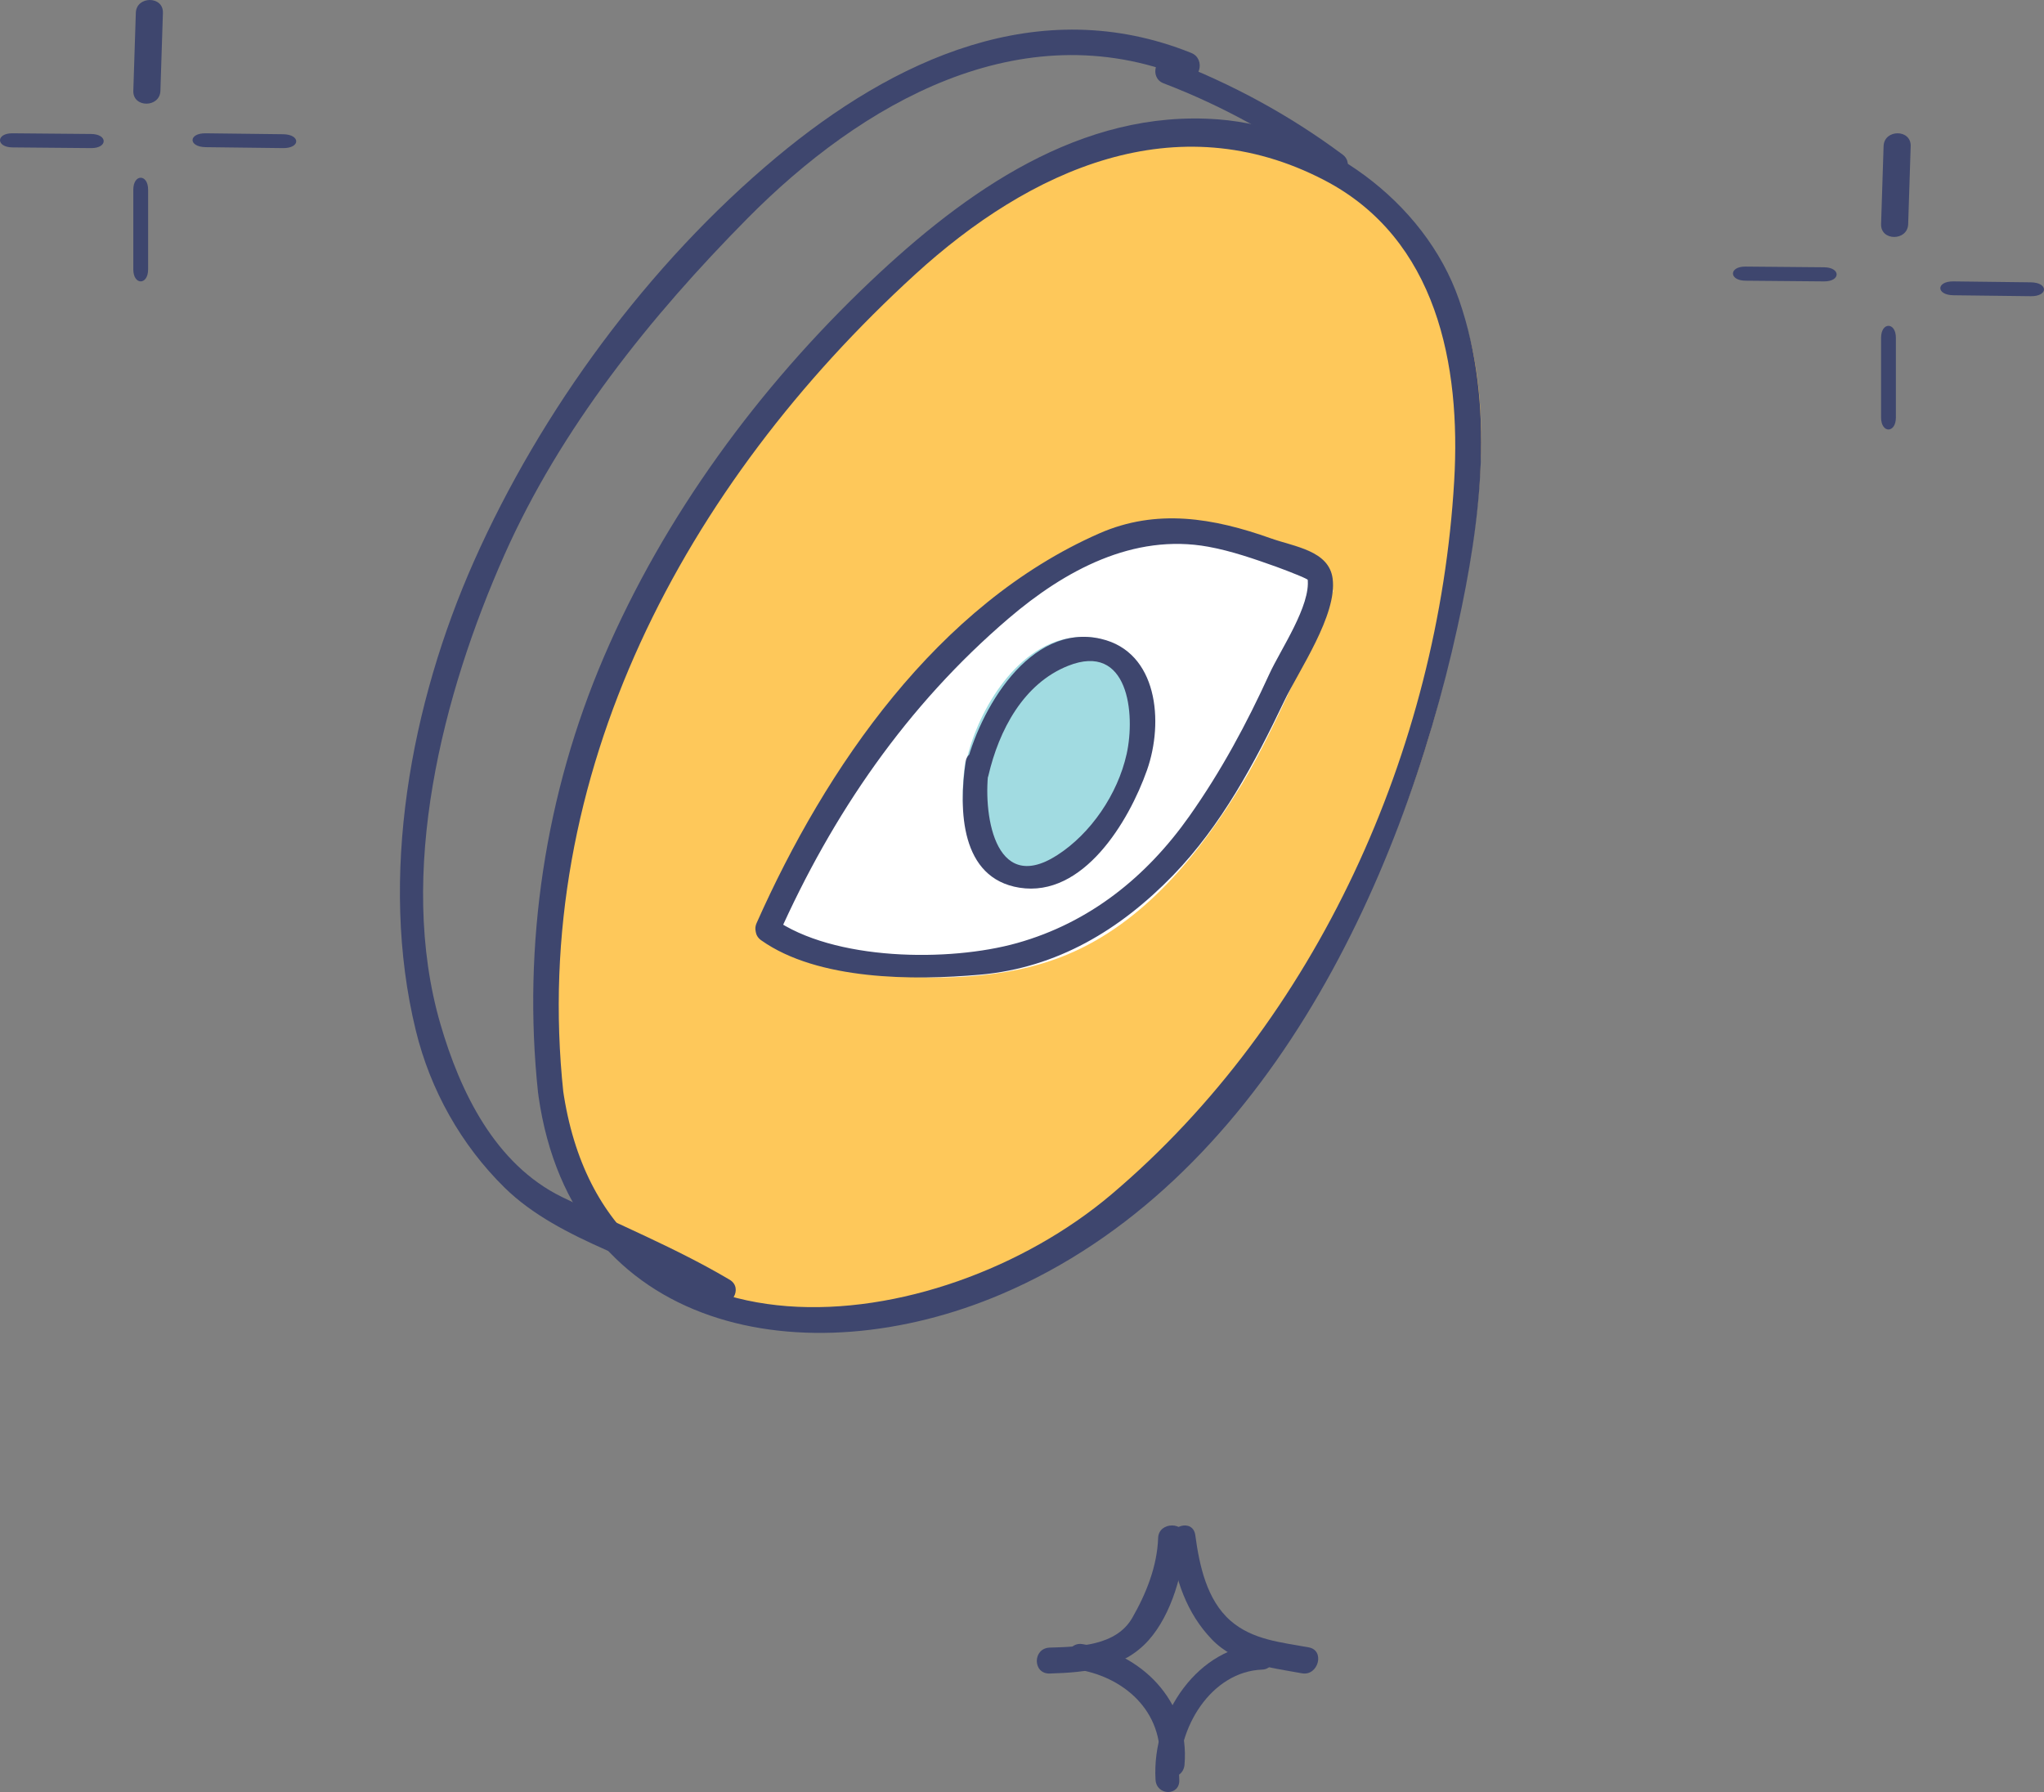 <?xml version="1.0" encoding="UTF-8"?>
<svg width="138px" height="121px" viewBox="0 0 138 121" version="1.1" xmlns="http://www.w3.org/2000/svg" xmlns:xlink="http://www.w3.org/1999/xlink">
    <rect x="0" y="0" width="138" height="121" fill="#808080" stroke="none"/>
    <!-- Generator: Sketch 46.2 (44496) - http://www.bohemiancoding.com/sketch -->
    <title>Group 18</title>
    <desc>Created with Sketch.</desc>
    <defs></defs>
    <g id="Page-1" stroke="none" stroke-width="1" fill="none" fill-rule="evenodd">
        <g id="Pixel---CS" transform="translate(-864, -7121)" fill-rule="nonzero">
            <g id="Group-18" transform="translate(864, 7121)">
                <path d="M70.874,112.999 C73.363,112.924 75.837,112.674 77.555,110.742 C79.102,109.002 79.925,106.087 79.999,103.846 C80.037,102.716 78.228,102.72 78.191,103.846 C78.128,105.739 77.39,107.598 76.445,109.239 C75.356,111.133 72.828,111.19 70.874,111.249 C69.711,111.284 69.707,113.034 70.874,112.999" id="Fill-250" fill="#3E466E"></path>
                <path d="M79.01,104.141 C79.347,106.628 80.093,108.911 81.838,110.715 C83.433,112.363 85.799,112.596 87.9,112.984 C89.004,113.187 89.477,111.439 88.365,111.234 C86.519,110.894 84.564,110.733 83.077,109.432 C81.473,108.029 80.977,105.703 80.7,103.658 C80.543,102.504 78.855,102.997 79.01,104.141" id="Fill-252" fill="#3E466E"></path>
                <path d="M72.61,112.701 C75.831,113.17 78.603,115.516 78.29,119.158 C78.193,120.285 79.876,120.276 79.972,119.158 C80.345,114.809 76.974,111.579 73.058,111.01 C71.997,110.856 71.54,112.546 72.61,112.701" id="Fill-254" fill="#3E466E"></path>
                <path d="M79.618,120.165 C79.416,116.671 81.787,112.861 85.226,112.733 C86.256,112.695 86.26,110.962 85.226,111.001 C80.947,111.158 77.757,115.692 78.015,120.165 C78.079,121.275 79.682,121.282 79.618,120.165" id="Fill-256" fill="#3E466E"></path>
                <path d="M9,12.811 L9,18.189 C9,19.27 10,19.27 10,18.189 L10,12.811 C10,11.73 9,11.73 9,12.811" id="Fill-258" fill="#3E466E"></path>
                <path d="M10.83,6.133 C10.887,4.378 10.943,2.622 10.999,0.868 C11.037,-0.291 9.207,-0.287 9.17,0.868 C9.113,2.622 9.057,4.378 9.001,6.133 C8.963,7.291 10.793,7.287 10.83,6.133" id="Fill-260" fill="#3E466E"></path>
                <path d="M6.154,9.047 C4.384,9.033 2.615,9.014 0.846,9 C-0.283,8.991 -0.281,9.944 0.846,9.953 C2.615,9.967 4.384,9.986 6.154,10 C7.282,10.009 7.282,9.056 6.154,9.047" id="Fill-262" fill="#3E466E"></path>
                <path d="M19.107,9.063 C17.369,9.042 15.631,9.021 13.892,9 C12.701,8.986 12.704,9.923 13.892,9.937 C15.631,9.958 17.369,9.979 19.107,10 C20.299,10.014 20.296,9.077 19.107,9.063" id="Fill-264" fill="#3E466E"></path>
                <path d="M127,22.811 L127,28.189 C127,29.27 128,29.27 128,28.189 L128,22.811 C128,21.73 127,21.73 127,22.811" id="Fill-266" fill="#3E466E"></path>
                <path d="M128.83,15.133 C128.887,13.378 128.944,11.622 128.999,9.868 C129.037,8.709 127.207,8.713 127.17,9.868 C127.114,11.622 127.057,13.378 127.001,15.133 C126.963,16.291 128.793,16.287 128.83,15.133" id="Fill-268" fill="#3E466E"></path>
                <path d="M123.154,18.047 C121.385,18.033 119.615,18.014 117.846,18 C116.717,17.991 116.719,18.944 117.846,18.953 C119.615,18.967 121.385,18.986 123.154,19 C124.282,19.009 124.282,18.056 123.154,18.047" id="Fill-270" fill="#3E466E"></path>
                <path d="M137.108,19.063 C135.369,19.042 133.631,19.021 131.892,19 C130.701,18.986 130.704,19.923 131.892,19.937 C133.631,19.958 135.369,19.979 137.108,20 C138.299,20.014 138.296,19.077 137.108,19.063" id="Fill-272" fill="#3E466E"></path>
                <path d="M37.37,73.512 C35.566,58.868 40.488,43.099 49.478,31.389 C57.659,20.734 71.863,5.251 86.369,9.823 C103.668,15.275 100.782,32.742 97.563,45.72 C93.893,60.512 86.754,73.176 74.144,82.562 C61.6,91.898 39.749,92.823 37.37,73.512" id="Fill-274" fill="#FEC85A"></path>
                <path d="M38.037,73.787 C35.744,52.298 46.255,32.712 61.786,18.527 C69.534,11.451 79.398,6.96 89.41,12.165 C97.025,16.125 98.637,24.666 98.179,32.481 C97.12,50.587 88.918,68.893 75.042,80.644 C63.251,90.63 40.812,93.155 38.007,73.559 C37.851,72.472 36.202,72.936 36.357,74.014 C38.658,90.078 54.474,92.971 67.583,87.394 C85.161,79.915 94.555,59.848 98.398,42.358 C99.982,35.151 100.978,27.359 98.505,20.239 C96.187,13.564 89.273,8.602 82.265,8.062 C72.993,7.347 65.143,12.95 58.727,19.04 C51.233,26.152 44.856,34.838 40.783,44.33 C36.819,53.57 35.261,63.799 36.327,73.787 C36.442,74.872 38.155,74.883 38.037,73.787" id="Fill-276" fill="#3E466E"></path>
                <path d="M49.262,86.409 C45.631,84.261 41.722,82.677 37.936,80.821 C33.403,78.6 31.054,73.687 29.732,69.137 C26.776,58.961 29.877,46.87 34.058,37.46 C37.85,28.927 43.904,21.381 50.459,14.752 C58.143,6.979 68.881,0.754 79.971,5.209 C80.998,5.622 81.44,3.981 80.427,3.574 C70.153,-0.553 60.329,4.008 52.401,10.632 C43.775,17.837 36.523,27.715 32.003,37.889 C27.728,47.509 25.548,59.245 28.075,69.587 C29.05,73.583 31.122,77.298 34.069,80.193 C37.806,83.863 43.916,85.225 48.395,87.873 C49.348,88.437 50.212,86.971 49.262,86.409" id="Fill-278" fill="#3E466E"></path>
                <path d="M78.552,5.623 C82.603,7.174 86.354,9.261 89.824,11.842 C90.67,12.471 91.485,11.061 90.651,10.441 C87.062,7.771 83.172,5.661 78.988,4.058 C78.001,3.681 77.577,5.25 78.552,5.623" id="Fill-280" fill="#3E466E"></path>
                <path d="M52,63.557 C55.456,55.522 60.429,48.145 66.855,42.45 C70.079,39.594 73.75,37.127 77.879,36.162 C82.008,35.199 89.858,38.838 89.858,38.838 L90,39.93 C90,39.93 86.353,48.838 83.851,52.94 C80.938,57.717 77.202,62.312 72.043,64.458 C69.874,65.36 67.532,65.792 65.189,65.941 C60.954,66.209 56.664,65.562 52.696,64.054 L52,63.557 Z" id="Fill-282" fill="#FFFFFF"></path>
                <path d="M52.541,63.182 C56.194,54.962 61.228,47.625 68.098,41.754 C71.878,38.523 76.517,35.995 81.581,36.917 C83.149,37.203 84.679,37.738 86.176,38.271 C86.642,38.441 87.104,38.62 87.563,38.807 C88.645,39.235 88.309,39.27 88.282,39.07 C88.517,40.874 86.445,43.878 85.702,45.505 C84.161,48.879 82.44,52.078 80.297,55.111 C77.393,59.223 73.554,62.303 68.675,63.675 C64.083,64.967 56.264,64.886 52.238,62.027 C51.347,61.395 50.504,62.859 51.385,63.485 C55.218,66.206 61.705,66.207 66.169,65.812 C71.375,65.352 75.639,62.774 79.202,59.098 C82.451,55.744 84.708,51.528 86.697,47.354 C87.696,45.259 90.292,41.522 89.973,39.07 C89.727,37.173 87.403,36.92 85.801,36.35 C81.925,34.972 78.085,34.314 74.204,36.022 C63.306,40.816 55.76,51.802 51.081,62.33 C50.643,63.315 52.1,64.175 52.541,63.182" id="Fill-284" fill="#3E466E"></path>
                <path d="M65.184,51.66 C65.869,48.208 68.5,43.676 72.224,43.079 C76.882,42.331 77.559,47.071 76.656,50.596 C75.819,53.863 72.895,58.657 69.194,58.98 C64.911,59.355 64.657,54.366 65.22,51.118" id="Fill-286" fill="#A1DBE1"></path>
                <path d="M66.731,52.373 C67.447,49.294 69.1,46.157 72.11,44.958 C76.186,43.336 76.668,48.199 76.064,50.915 C75.46,53.63 73.638,56.297 71.36,57.753 C67.059,60.502 66.333,54.716 66.765,51.856 C66.924,50.804 65.364,50.351 65.203,51.412 C64.705,54.704 64.851,59.303 68.824,59.938 C73.13,60.625 76.213,55.479 77.44,51.999 C78.59,48.735 78.159,44.021 74.337,43.137 C69.511,42.02 66.091,47.97 65.169,51.929 C64.926,52.976 66.487,53.42 66.731,52.373" id="Fill-288" fill="#3E466E"></path>
            </g>
        </g>
    </g>
</svg>